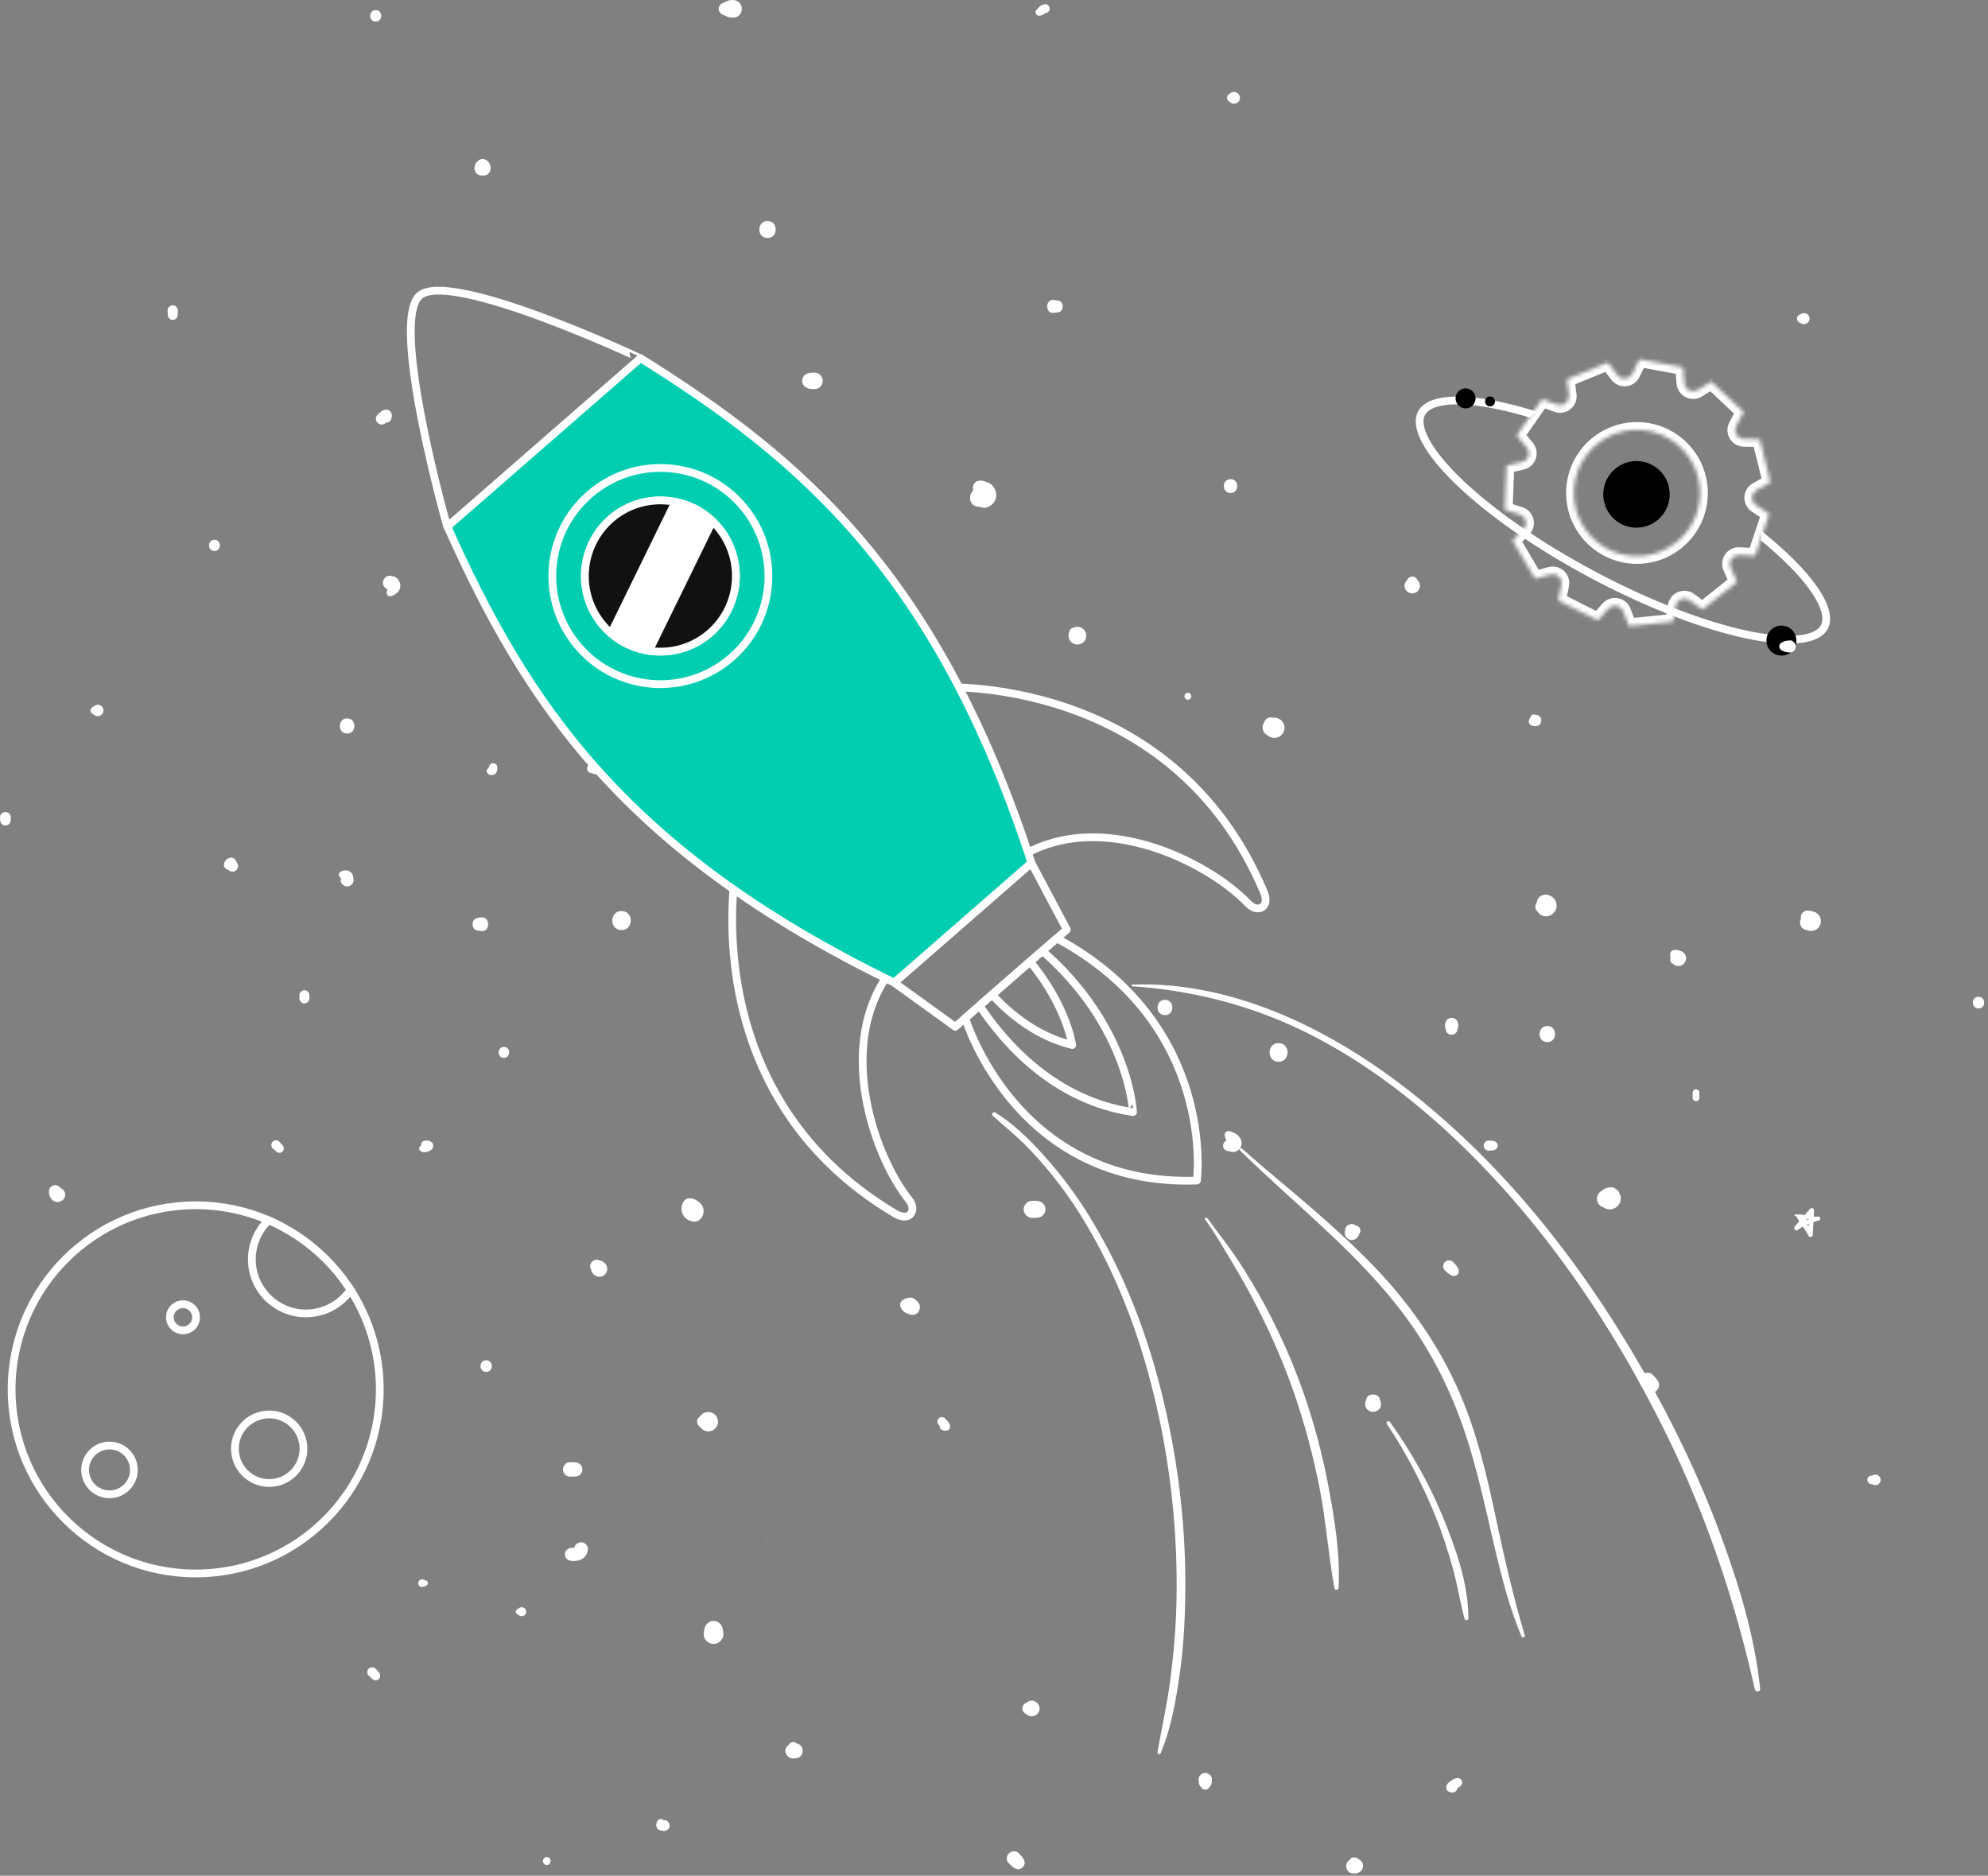 <svg width="513" height="484" viewBox="0 0 513 484" fill="none" xmlns="http://www.w3.org/2000/svg">
<rect x="0" y="0" width="513" height="484" fill="#808080" stroke="none"/>
<path d="M256.177 287.902C258.827 290.295 261.625 292.541 264.202 295.081C266.816 297.658 269.245 300.419 271.564 303.29C276.424 309.29 280.547 315.917 284.118 322.801C291.701 337.342 296.634 353.171 299.8 369.221C302.597 383.578 303.886 398.266 303.591 412.881C303.481 419.654 302.892 426.391 302.045 433.091C301.235 439.496 299.8 445.754 298.695 452.086C298.585 452.675 299.321 452.859 299.542 452.307C302.266 445.718 303.481 438.613 304.475 431.582C305.542 423.961 305.874 416.231 305.874 408.537C305.874 392.155 303.775 375.774 299.873 359.871C296.303 345.367 291.038 331.157 283.639 318.125C280.179 311.978 276.166 306.088 271.601 300.713C267.331 295.707 262.435 290.516 256.803 287.056C256.287 286.798 255.698 287.497 256.177 287.902Z" fill="white"/>
<mask id="path-2-inside-1_9426_5759" fill="white">
<path d="M431.747 160.33L432.396 156.349C432.459 155.965 432.619 155.603 432.861 155.298C433.103 154.993 433.42 154.755 433.78 154.607C434.141 154.459 434.533 154.407 434.92 154.454C435.306 154.501 435.675 154.647 435.989 154.877L439.242 157.254C439.259 157.268 439.28 157.275 439.302 157.275C439.324 157.275 439.345 157.267 439.362 157.254L448.181 150.197C448.199 150.184 448.212 150.165 448.217 150.143C448.223 150.122 448.221 150.099 448.212 150.079L446.593 146.386C446.426 145.999 446.37 145.573 446.429 145.156C446.489 144.739 446.662 144.347 446.93 144.021C447.157 143.745 447.447 143.527 447.776 143.385C448.104 143.243 448.462 143.182 448.819 143.206L452.84 143.45C452.861 143.449 452.882 143.441 452.899 143.428C452.916 143.415 452.929 143.396 452.934 143.375L456.529 132.655C456.536 132.635 456.535 132.613 456.528 132.593C456.521 132.572 456.508 132.555 456.49 132.543L453.144 130.329C452.821 130.113 452.558 129.817 452.382 129.47C452.205 129.123 452.121 128.737 452.136 128.348C452.152 127.959 452.266 127.581 452.47 127.249C452.673 126.917 452.959 126.644 453.298 126.454L456.811 124.485C456.83 124.474 456.845 124.457 456.853 124.437C456.862 124.417 456.863 124.394 456.858 124.373L454.121 113.415C454.116 113.394 454.103 113.375 454.086 113.362C454.069 113.348 454.047 113.341 454.025 113.341L449.994 113.259C449.492 113.254 449.005 113.081 448.612 112.768C448.218 112.454 447.941 112.019 447.823 111.53C447.683 110.985 447.756 110.407 448.026 109.913L449.915 106.358C449.925 106.338 449.929 106.316 449.925 106.295C449.922 106.273 449.911 106.253 449.895 106.238L441.652 98.507C441.636 98.493 441.615 98.484 441.593 98.482C441.572 98.48 441.55 98.486 441.532 98.497L438.104 100.612C437.802 100.802 437.458 100.916 437.102 100.946C436.746 100.977 436.388 100.921 436.057 100.785C435.666 100.627 435.326 100.363 435.076 100.023C434.825 99.683 434.674 99.281 434.639 98.86L434.306 94.847C434.306 94.825 434.298 94.803 434.285 94.786C434.271 94.769 434.252 94.757 434.231 94.752L423.116 92.707C423.094 92.704 423.072 92.708 423.052 92.718C423.033 92.728 423.017 92.744 423.006 92.763L421.264 96.391C421.095 96.742 420.84 97.044 420.521 97.268C420.202 97.493 419.832 97.631 419.444 97.671C419.057 97.711 418.665 97.651 418.307 97.496C417.95 97.342 417.638 97.098 417.401 96.788L414.953 93.591C414.94 93.574 414.921 93.562 414.899 93.556C414.878 93.55 414.856 93.552 414.835 93.561L404.386 97.849C404.366 97.857 404.35 97.872 404.339 97.891C404.328 97.909 404.323 97.931 404.326 97.953L404.829 101.948C404.88 102.335 404.831 102.728 404.687 103.09C404.542 103.452 404.307 103.771 404.004 104.016C403.701 104.261 403.339 104.424 402.955 104.489C402.57 104.554 402.176 104.52 401.808 104.388L398.009 103.012C397.989 103.005 397.967 103.004 397.946 103.01C397.925 103.016 397.907 103.029 397.894 103.047L391.422 112.303C391.408 112.32 391.401 112.342 391.402 112.364C391.403 112.385 391.412 112.406 391.426 112.423L394.008 115.514C394.23 115.777 394.388 116.087 394.472 116.42C394.545 116.716 394.558 117.023 394.511 117.323C394.464 117.624 394.358 117.912 394.199 118.171C394.041 118.432 393.832 118.657 393.585 118.834C393.338 119.011 393.057 119.136 392.76 119.202L388.836 120.102C388.815 120.107 388.796 120.118 388.782 120.135C388.768 120.151 388.759 120.172 388.758 120.193L388.316 131.485C388.316 131.507 388.323 131.528 388.337 131.544C388.35 131.561 388.368 131.573 388.389 131.578L392.234 132.783C392.604 132.901 392.938 133.111 393.204 133.394C393.471 133.678 393.66 134.024 393.754 134.401C393.849 134.778 393.845 135.173 393.744 135.548C393.642 135.924 393.447 136.267 393.175 136.545L390.361 139.422C390.349 139.434 390.34 139.449 390.335 139.465C390.33 139.482 390.33 139.499 390.333 139.516L390.35 139.536L396.082 149.279C396.094 149.298 396.112 149.312 396.132 149.32C396.153 149.328 396.175 149.33 396.197 149.324L400.079 148.261C400.37 148.179 400.674 148.157 400.974 148.195C401.274 148.233 401.563 148.332 401.824 148.484C402.352 148.795 402.735 149.303 402.889 149.896C402.972 150.229 402.979 150.577 402.908 150.914L402.097 154.857C402.092 154.878 402.095 154.9 402.104 154.92C402.114 154.94 402.13 154.956 402.15 154.966L412.235 160.061C412.254 160.072 412.276 160.075 412.297 160.071C412.319 160.067 412.338 160.056 412.353 160.039L415.044 157.044C415.305 156.754 415.636 156.535 416.005 156.409C416.374 156.283 416.77 156.255 417.154 156.326C417.538 156.397 417.897 156.565 418.197 156.815C418.497 157.065 418.728 157.387 418.867 157.752L420.326 161.503C420.334 161.524 420.348 161.541 420.366 161.553C420.385 161.564 420.407 161.569 420.428 161.566L431.663 160.419C431.685 160.415 431.705 160.404 431.72 160.388C431.735 160.372 431.744 160.352 431.747 160.33ZM406.62 131.169C405.834 128.044 405.991 124.757 407.073 121.723C408.155 118.688 410.112 116.043 412.698 114.122C415.283 112.201 418.38 111.09 421.598 110.93C424.815 110.769 428.008 111.566 430.773 113.221C433.538 114.875 435.751 117.312 437.132 120.224C438.512 123.135 438.999 126.39 438.53 129.578C438.06 132.765 436.657 135.741 434.496 138.13C432.335 140.518 429.514 142.212 426.39 142.997C424.316 143.519 422.159 143.627 420.043 143.314C417.927 143.002 415.893 142.276 414.057 141.178C412.221 140.079 410.619 138.63 409.343 136.913C408.067 135.196 407.142 133.244 406.62 131.169Z"/>
</mask>
<path d="M431.747 160.33L432.396 156.349C432.459 155.965 432.619 155.603 432.861 155.298C433.103 154.993 433.42 154.755 433.78 154.607C434.141 154.459 434.533 154.407 434.92 154.454C435.306 154.501 435.675 154.647 435.989 154.877L439.242 157.254C439.259 157.268 439.28 157.275 439.302 157.275C439.324 157.275 439.345 157.267 439.362 157.254L448.181 150.197C448.199 150.184 448.212 150.165 448.217 150.143C448.223 150.122 448.221 150.099 448.212 150.079L446.593 146.386C446.426 145.999 446.37 145.573 446.429 145.156C446.489 144.739 446.662 144.347 446.93 144.021C447.157 143.745 447.447 143.527 447.776 143.385C448.104 143.243 448.462 143.182 448.819 143.206L452.84 143.45C452.861 143.449 452.882 143.441 452.899 143.428C452.916 143.415 452.929 143.396 452.934 143.375L456.529 132.655C456.536 132.635 456.535 132.613 456.528 132.593C456.521 132.572 456.508 132.555 456.49 132.543L453.144 130.329C452.821 130.113 452.558 129.817 452.382 129.47C452.205 129.123 452.121 128.737 452.136 128.348C452.152 127.959 452.266 127.581 452.47 127.249C452.673 126.917 452.959 126.644 453.298 126.454L456.811 124.485C456.83 124.474 456.845 124.457 456.853 124.437C456.862 124.417 456.863 124.394 456.858 124.373L454.121 113.415C454.116 113.394 454.103 113.375 454.086 113.362C454.069 113.348 454.047 113.341 454.025 113.341L449.994 113.259C449.492 113.254 449.005 113.081 448.612 112.768C448.218 112.454 447.941 112.019 447.823 111.53C447.683 110.985 447.756 110.407 448.026 109.913L449.915 106.358C449.925 106.338 449.929 106.316 449.925 106.295C449.922 106.273 449.911 106.253 449.895 106.238L441.652 98.507C441.636 98.493 441.615 98.484 441.593 98.482C441.572 98.48 441.55 98.486 441.532 98.497L438.104 100.612C437.802 100.802 437.458 100.916 437.102 100.946C436.746 100.977 436.388 100.921 436.057 100.785C435.666 100.627 435.326 100.363 435.076 100.023C434.825 99.683 434.674 99.281 434.639 98.86L434.306 94.847C434.306 94.825 434.298 94.803 434.285 94.786C434.271 94.769 434.252 94.757 434.231 94.752L423.116 92.707C423.094 92.704 423.072 92.708 423.052 92.718C423.033 92.728 423.017 92.744 423.006 92.763L421.264 96.391C421.095 96.742 420.84 97.044 420.521 97.268C420.202 97.493 419.832 97.631 419.444 97.671C419.057 97.711 418.665 97.651 418.307 97.496C417.95 97.342 417.638 97.098 417.401 96.788L414.953 93.591C414.94 93.574 414.921 93.562 414.899 93.556C414.878 93.55 414.856 93.552 414.835 93.561L404.386 97.849C404.366 97.857 404.35 97.872 404.339 97.891C404.328 97.909 404.323 97.931 404.326 97.953L404.829 101.948C404.88 102.335 404.831 102.728 404.687 103.09C404.542 103.452 404.307 103.771 404.004 104.016C403.701 104.261 403.339 104.424 402.955 104.489C402.57 104.554 402.176 104.52 401.808 104.388L398.009 103.012C397.989 103.005 397.967 103.004 397.946 103.01C397.925 103.016 397.907 103.029 397.894 103.047L391.422 112.303C391.408 112.32 391.401 112.342 391.402 112.364C391.403 112.385 391.412 112.406 391.426 112.423L394.008 115.514C394.23 115.777 394.388 116.087 394.472 116.42C394.545 116.716 394.558 117.023 394.511 117.323C394.464 117.624 394.358 117.912 394.199 118.171C394.041 118.432 393.832 118.657 393.585 118.834C393.338 119.011 393.057 119.136 392.76 119.202L388.836 120.102C388.815 120.107 388.796 120.118 388.782 120.135C388.768 120.151 388.759 120.172 388.758 120.193L388.316 131.485C388.316 131.507 388.323 131.528 388.337 131.544C388.35 131.561 388.368 131.573 388.389 131.578L392.234 132.783C392.604 132.901 392.938 133.111 393.204 133.394C393.471 133.678 393.66 134.024 393.754 134.401C393.849 134.778 393.845 135.173 393.744 135.548C393.642 135.924 393.447 136.267 393.175 136.545L390.361 139.422C390.349 139.434 390.34 139.449 390.335 139.465C390.33 139.482 390.33 139.499 390.333 139.516L390.35 139.536L396.082 149.279C396.094 149.298 396.112 149.312 396.132 149.32C396.153 149.328 396.175 149.33 396.197 149.324L400.079 148.261C400.37 148.179 400.674 148.157 400.974 148.195C401.274 148.233 401.563 148.332 401.824 148.484C402.352 148.795 402.735 149.303 402.889 149.896C402.972 150.229 402.979 150.577 402.908 150.914L402.097 154.857C402.092 154.878 402.095 154.9 402.104 154.92C402.114 154.94 402.13 154.956 402.15 154.966L412.235 160.061C412.254 160.072 412.276 160.075 412.297 160.071C412.319 160.067 412.338 160.056 412.353 160.039L415.044 157.044C415.305 156.754 415.636 156.535 416.005 156.409C416.374 156.283 416.77 156.255 417.154 156.326C417.538 156.397 417.897 156.565 418.197 156.815C418.497 157.065 418.728 157.387 418.867 157.752L420.326 161.503C420.334 161.524 420.348 161.541 420.366 161.553C420.385 161.564 420.407 161.569 420.428 161.566L431.663 160.419C431.685 160.415 431.705 160.404 431.72 160.388C431.735 160.372 431.744 160.352 431.747 160.33ZM406.62 131.169C405.834 128.044 405.991 124.757 407.073 121.723C408.155 118.688 410.112 116.043 412.698 114.122C415.283 112.201 418.38 111.09 421.598 110.93C424.815 110.769 428.008 111.566 430.773 113.221C433.538 114.875 435.751 117.312 437.132 120.224C438.512 123.135 438.999 126.39 438.53 129.578C438.06 132.765 436.657 135.741 434.496 138.13C432.335 140.518 429.514 142.212 426.39 142.997C424.316 143.519 422.159 143.627 420.043 143.314C417.927 143.002 415.893 142.276 414.057 141.178C412.221 140.079 410.619 138.63 409.343 136.913C408.067 135.196 407.142 133.244 406.62 131.169Z" stroke="white" stroke-width="4" mask="url(#path-2-inside-1_9426_5759)"/>
<path fill-rule="evenodd" clip-rule="evenodd" d="M411.718 147.536C397.24 139.85 385.089 131.247 377.143 123.599C373.16 119.765 370.319 116.251 368.743 113.288C367.128 110.249 367.08 108.27 367.711 107.081C368.342 105.893 370.008 104.824 373.43 104.459C376.768 104.104 381.269 104.489 386.677 105.64C389.201 106.177 391.898 106.876 394.734 107.73C395.313 107.199 395.913 106.685 396.532 106.19C380.716 101.252 368.749 100.86 365.944 106.144C361.517 114.484 381.591 133.806 410.781 149.302C439.971 164.798 467.223 170.599 471.65 162.259C474.444 156.997 467.482 147.361 454.63 137.073C454.564 137.86 454.472 138.644 454.355 139.423C456.593 141.252 458.632 143.053 460.452 144.804C464.435 148.638 467.275 152.151 468.851 155.115C470.467 158.154 470.515 160.133 469.884 161.322C469.253 162.51 467.586 163.579 464.165 163.944C460.827 164.299 456.325 163.914 450.918 162.763C440.131 160.467 426.197 155.222 411.718 147.536Z" fill="white"/>
<path d="M430.768 128.847C431.023 127.171 430.778 125.457 430.064 123.922C429.349 122.387 428.197 121.098 426.753 120.218C425.309 119.338 423.637 118.906 421.947 118.977C420.257 119.047 418.624 119.617 417.255 120.614C415.886 121.611 414.841 122.992 414.252 124.581C413.663 126.171 413.556 127.899 413.944 129.548C414.332 131.198 415.199 132.694 416.434 133.85C417.67 135.006 419.219 135.769 420.888 136.044C422.008 136.228 423.154 136.188 424.259 135.925C425.364 135.662 426.407 135.182 427.326 134.513C428.245 133.843 429.022 132.997 429.613 132.025C430.204 131.052 430.597 129.972 430.768 128.847Z" fill="black"/>
<path d="M463.519 165.873C463.633 165.119 463.522 164.347 463.199 163.655C462.876 162.963 462.356 162.382 461.703 161.986C461.051 161.589 460.296 161.394 459.533 161.425C458.77 161.456 458.034 161.712 457.416 162.161C456.799 162.61 456.327 163.231 456.062 163.947C455.796 164.663 455.749 165.441 455.924 166.184C456.1 166.927 456.492 167.601 457.05 168.122C457.608 168.643 458.308 168.988 459.061 169.112C459.567 169.195 460.084 169.178 460.583 169.06C461.082 168.941 461.552 168.726 461.967 168.424C462.381 168.123 462.732 167.742 462.998 167.305C463.265 166.867 463.442 166.38 463.519 165.873Z" fill="black"/>
<path d="M380.738 103.185C380.815 102.682 380.741 102.168 380.525 101.706C380.31 101.245 379.963 100.858 379.528 100.593C379.093 100.329 378.59 100.199 378.081 100.22C377.573 100.24 377.082 100.411 376.67 100.71C376.258 101.009 375.944 101.424 375.767 101.901C375.59 102.378 375.558 102.897 375.676 103.392C375.793 103.888 376.054 104.337 376.426 104.684C376.798 105.032 377.264 105.261 377.767 105.344C378.104 105.4 378.449 105.388 378.781 105.309C379.114 105.231 379.427 105.087 379.704 104.886C379.98 104.685 380.214 104.431 380.392 104.139C380.569 103.847 380.687 103.523 380.738 103.185Z" fill="black"/>
<path d="M385.765 103.77C385.803 103.518 385.766 103.261 385.658 103.03C385.55 102.8 385.377 102.606 385.16 102.474C384.942 102.341 384.691 102.276 384.436 102.287C384.182 102.297 383.936 102.383 383.731 102.532C383.525 102.682 383.368 102.889 383.279 103.128C383.191 103.366 383.175 103.626 383.233 103.873C383.292 104.121 383.422 104.346 383.608 104.519C383.794 104.693 384.028 104.808 384.279 104.849C384.447 104.877 384.62 104.871 384.786 104.832C384.952 104.792 385.109 104.72 385.247 104.62C385.386 104.52 385.502 104.393 385.591 104.247C385.68 104.101 385.739 103.939 385.765 103.77Z" fill="black"/>
<path d="M317.062 297.054C317.299 297.054 317.507 297.084 317.744 297.084C317.477 297.024 317.24 296.936 316.973 296.876C318.692 298.092 320.915 296.195 320.293 294.268C319.848 292.904 318.603 292.282 317.329 291.867C316.588 291.63 315.817 292.401 316.054 293.142C316.173 293.527 316.262 293.912 316.469 294.298C316.529 294.446 316.618 294.594 316.677 294.742C316.41 294.149 316.944 295.305 316.855 295.157C316.944 295.276 317.121 295.691 316.884 295.157C316.914 295.216 316.914 295.246 316.914 295.305C316.855 295.068 316.855 294.861 316.914 294.624C317.003 294.268 317.21 294.001 317.536 293.823C317.388 293.912 317.448 293.883 317.714 293.764C317.092 294.001 316.766 294.268 316.41 294.831C316.707 294.594 317.003 294.357 317.329 294.149C316.855 294.238 317.625 294.12 317.062 294.179C316.262 294.238 315.61 294.801 315.61 295.631C315.58 296.432 316.262 296.995 317.062 297.054Z" fill="white"/>
<path d="M300.612 261.931C303.161 261.931 303.161 257.988 300.612 257.988C298.063 257.988 298.063 261.931 300.612 261.931Z" fill="white"/>
<path d="M376.046 265.843C376.046 265.784 376.076 265.724 376.076 265.665C376.076 265.635 376.076 265.576 376.106 265.547C376.165 265.132 376.224 265.487 375.78 265.932C376.135 265.576 376.343 265.102 376.313 264.628C376.283 264.361 376.254 264.094 376.195 263.857C376.076 263.146 375.305 262.642 374.594 262.642C373.883 262.642 373.142 263.146 372.993 263.857C372.845 264.598 372.756 265.339 373.379 265.932C373.557 266.139 373.468 265.962 373.053 265.398C373.053 265.458 373.053 265.487 373.082 265.547C373.082 265.606 373.112 265.665 373.112 265.724C373.112 265.784 373.142 265.843 373.142 265.902C373.231 266.554 373.972 266.999 374.594 266.999C375.216 266.999 375.957 266.495 376.046 265.843Z" fill="white"/>
<path d="M384.197 296.906C384.76 296.847 385.501 296.906 385.946 296.58C386.272 296.343 386.509 296.017 386.509 295.602C386.509 295.187 386.272 294.861 385.946 294.624C385.501 294.298 384.76 294.327 384.197 294.298C383.486 294.238 382.863 294.95 382.863 295.631C382.863 296.313 383.486 296.965 384.197 296.906Z" fill="white"/>
<path d="M438.528 283.242C438.528 282.797 438.498 282.353 438.498 281.908C438.498 281.493 438.231 281.226 437.875 281.078C437.757 281.048 437.52 281.048 437.431 281.078C437.075 281.226 436.808 281.493 436.808 281.908C436.808 282.353 436.779 282.797 436.779 283.242C436.779 283.716 437.194 284.131 437.668 284.131C438.142 284.131 438.528 283.746 438.528 283.242Z" fill="white"/>
<path d="M397.446 235.58C397.506 235.61 397.565 235.61 397.624 235.64C397.209 235.225 396.794 234.81 396.379 234.395C396.379 234.424 396.409 234.454 396.409 234.484C396.735 235.373 397.328 236.084 398.276 236.351C399.491 236.677 400.588 236.114 401.27 235.136C401.981 234.098 401.744 232.587 400.885 231.727C400.232 231.075 399.047 230.63 398.158 230.957C397.772 231.075 397.446 231.253 397.18 231.52C396.735 231.964 396.587 232.468 396.527 233.091C396.498 233.476 396.646 233.713 396.705 234.069C396.676 233.861 396.646 233.624 396.616 233.417C396.616 233.446 396.616 233.476 396.616 233.506C396.646 233.298 396.676 233.061 396.705 232.853C396.705 232.883 396.705 232.883 396.705 232.913C396.794 232.705 396.883 232.498 396.972 232.32C396.972 232.35 396.942 232.35 396.942 232.379C397.061 232.201 397.209 232.024 397.328 231.875L397.298 231.905C397.476 231.757 397.654 231.638 397.832 231.49L397.802 231.52C398.009 231.431 398.217 231.342 398.424 231.253C398.395 231.253 398.365 231.253 398.365 231.283C398.602 231.253 398.839 231.223 399.076 231.194C399.047 231.194 399.047 231.194 399.017 231.194C397.565 231.253 396.35 232.35 396.35 233.861C396.35 233.921 396.35 233.95 396.35 234.009C396.794 233.446 397.209 232.853 397.654 232.29C397.594 232.32 397.535 232.32 397.476 232.35C396.735 232.557 396.201 233.239 396.201 234.009C396.172 234.691 396.705 235.403 397.446 235.58Z" fill="white"/>
<path d="M414.341 311.608C414.49 311.608 414.638 311.608 414.816 311.608C414.164 311.222 413.482 310.837 412.83 310.452C412.859 310.511 412.919 310.57 412.948 310.659C413.571 311.756 414.934 312.289 416.15 311.963C416.861 311.756 417.483 311.281 417.839 310.659C418.195 310.037 418.373 309.177 418.135 308.466C417.898 307.784 417.513 307.132 416.831 306.806C417.098 307.073 417.365 307.339 417.602 307.576C417.543 307.488 417.483 307.399 417.424 307.31C417.009 306.717 416.476 306.332 415.735 306.332C415.379 306.332 415.053 306.42 414.756 306.598C414.46 306.776 414.223 307.013 414.045 307.31C414.015 307.339 414.015 307.369 413.986 307.399C414.104 307.25 414.193 307.132 414.312 306.984C414.282 307.013 414.253 307.043 414.253 307.073C414.934 306.895 415.616 306.717 416.327 306.539C416.298 306.539 416.268 306.509 416.238 306.509C416.802 306.924 417.335 307.369 417.898 307.784C417.483 306.895 416.357 306.391 415.438 306.391C414.164 306.391 413.067 307.25 412.711 308.466C412.682 308.525 412.682 308.614 412.652 308.673C413.393 308.11 414.134 307.547 414.875 306.984C414.727 306.984 414.579 306.984 414.401 306.984C413.126 306.984 412.089 308.051 412.089 309.296C412.03 310.54 413.097 311.608 414.341 311.608Z" fill="white"/>
<path d="M465.886 239.908C466.093 239.938 466.271 239.997 466.479 240.026C466.301 239.967 466.153 239.878 465.975 239.819C466.004 239.849 466.034 239.849 466.093 239.878C467.279 240.59 468.85 240.145 469.532 238.989C469.887 238.396 469.976 237.685 469.798 237.033C469.68 236.618 469.472 236.233 469.146 235.906C468.82 235.58 468.464 235.373 468.02 235.254C467.664 235.106 467.22 235.077 466.834 235.017C466.538 234.928 466.241 234.928 465.945 235.017C465.649 235.106 465.412 235.254 465.204 235.462C464.997 235.669 464.848 235.936 464.759 236.203C464.671 236.499 464.671 236.796 464.759 237.092C464.789 237.388 464.848 237.685 464.908 237.981C464.878 237.774 464.848 237.566 464.819 237.359C464.819 237.418 464.848 237.507 464.848 237.566C464.878 238.129 464.967 238.544 465.263 239.048C465.678 238.041 466.093 237.033 466.508 236.025C466.301 236.084 466.123 236.114 465.915 236.144C465.085 236.321 464.493 237.181 464.493 238.011C464.493 238.841 465.056 239.73 465.886 239.908Z" fill="white"/>
<path d="M220.672 144.348C220.613 144.674 220.524 145 220.465 145.326C220.524 145.148 220.613 145 220.672 144.822C220.672 144.822 220.672 144.852 220.643 144.852C220.761 144.703 220.88 144.555 220.969 144.407C220.939 144.437 220.91 144.496 220.85 144.526C220.317 145.148 220.05 145.919 220.257 146.749C220.524 147.727 221.443 148.409 222.451 148.409C223.251 148.409 224.022 147.964 224.407 147.282C224.941 146.363 224.733 145.296 224.051 144.526C224.022 144.496 223.992 144.437 223.933 144.407C224.051 144.555 224.14 144.703 224.259 144.852C224.259 144.852 224.259 144.822 224.229 144.822C224.289 145 224.377 145.148 224.437 145.326C224.377 145 224.289 144.674 224.229 144.348C224.051 143.518 223.192 142.955 222.392 142.955C221.591 142.955 220.85 143.518 220.672 144.348Z" fill="white"/>
<path d="M197.849 203.48C201.021 203.48 201.021 198.56 197.849 198.56C194.678 198.589 194.678 203.48 197.849 203.48Z" fill="white"/>
<path d="M151.255 181.191C153.922 181.191 153.922 177.041 151.255 177.041C148.558 177.041 148.558 181.191 151.255 181.191Z" fill="white"/>
<path d="M147.135 136.701C149.002 136.701 149.002 133.796 147.135 133.796C145.268 133.826 145.268 136.701 147.135 136.701Z" fill="white"/>
<path d="M182.763 166.845C184.6 166.845 184.6 163.999 182.763 163.999C180.925 163.97 180.925 166.845 182.763 166.845Z" fill="white"/>
<path d="M233.507 338.047C233.655 338.224 233.803 338.402 233.951 338.58C233.862 338.462 233.744 338.313 233.655 338.195C233.684 338.224 233.684 338.254 233.714 338.284C233.655 338.136 233.596 337.958 233.507 337.81C233.477 337.632 233.447 337.454 233.447 337.276C233.536 336.95 233.625 336.624 233.714 336.298C234.099 336.001 234.485 335.705 234.9 335.409C235.255 335.409 235.611 335.409 235.937 335.409H235.907C236.056 335.468 236.234 335.527 236.382 335.616C236.234 335.557 236.085 335.438 235.937 335.349C235.315 334.994 234.514 334.727 233.803 335.023C233.062 335.349 232.262 335.735 232.262 336.713C232.262 337.187 232.499 337.543 232.795 337.898C232.38 337.395 232.677 337.78 232.766 337.928C233.21 338.61 233.833 338.817 234.544 339.084C234.87 339.203 235.018 339.262 235.404 339.292C236.056 339.321 236.826 338.906 237.123 338.313C237.36 337.809 237.449 337.335 237.33 336.802C237.212 336.387 237.063 336.239 236.826 335.913C236.678 335.705 236.411 335.557 236.234 335.379C235.848 335.053 235.433 334.816 234.9 334.816C234.396 334.816 233.922 335.023 233.566 335.379C233.21 335.735 233.003 336.209 233.003 336.713C232.943 337.217 233.151 337.632 233.507 338.047Z" fill="white"/>
<path d="M266.348 314.245C266.94 314.216 267.622 314.275 268.185 314.127C269.104 313.86 269.786 313.001 269.786 312.052C269.786 311.104 269.134 310.244 268.185 309.977C267.622 309.799 266.911 309.859 266.348 309.859C265.132 309.829 264.154 310.896 264.154 312.052C264.154 313.208 265.162 314.275 266.348 314.245Z" fill="white"/>
<path d="M252.031 130.684C252.565 130.773 253.158 130.891 253.721 130.862C253.276 130.743 252.861 130.624 252.417 130.506C251.972 130.15 251.824 130.032 252.002 130.18C252.713 130.802 253.78 131.276 254.758 130.891C256.448 130.269 257.396 128.727 256.981 126.919C256.833 126.327 256.477 125.674 256.063 125.23C255.114 124.281 253.78 124.133 252.595 124.726C253.602 124.845 254.61 124.993 255.618 125.111C254.669 124.311 253.691 123.837 252.417 124.074C251.824 124.192 251.261 124.756 251.142 125.348C250.905 126.386 251.231 127.216 251.705 128.135C251.824 127.127 251.972 126.119 252.091 125.111C251.557 125.704 251.29 126.327 251.29 127.127C251.29 127.66 251.439 128.164 251.676 128.638C251.883 129.024 251.409 127.897 251.528 128.283C251.528 128.312 251.528 128.342 251.557 128.342C251.439 127.927 251.439 127.512 251.557 127.097C251.646 126.919 251.705 126.712 251.794 126.534C252.861 125.526 252.98 125.378 252.091 126.119C251.498 126.682 251.202 127.423 251.202 128.253C251.32 127.809 251.439 127.364 251.557 126.919C251.557 126.949 251.528 126.979 251.528 126.979C251.824 126.682 252.15 126.356 252.446 126.06C253.187 125.704 252.772 125.912 252.565 126.001C252.417 126.06 252.239 126.089 252.061 126.119C249.779 126.593 249.719 130.269 252.031 130.684Z" fill="white"/>
<path d="M210.18 96.153C209.587 96.153 208.994 96.123 208.431 96.36C208.105 96.449 207.809 96.627 207.571 96.864C207.216 97.22 207.008 97.724 207.008 98.257C207.008 98.613 207.097 98.939 207.275 99.265C207.571 99.739 207.957 99.977 208.461 100.184C209.024 100.421 209.617 100.391 210.209 100.391C211.365 100.421 212.314 99.413 212.314 98.287C212.284 97.131 211.336 96.123 210.18 96.153Z" fill="white"/>
<path d="M271.831 80.74C272.335 80.71 272.75 80.651 273.224 80.473C274.973 79.851 274.232 77.005 272.453 77.657C271.92 77.835 271.564 78.013 271.179 78.398C270.823 78.754 270.823 79.376 271.179 79.732C271.594 80.118 271.95 80.295 272.453 80.473C274.232 81.125 275.003 78.28 273.224 77.657C272.75 77.48 272.335 77.45 271.831 77.391C269.697 77.242 269.697 80.888 271.831 80.74Z" fill="white"/>
<path d="M399.284 268.896C401.952 268.896 401.952 264.746 399.284 264.746C396.617 264.746 396.587 268.896 399.284 268.896Z" fill="white"/>
<path d="M432.155 248.77C432.215 248.77 432.304 248.8 432.363 248.8C432.096 248.681 431.8 248.563 431.533 248.444C431.592 248.533 431.651 248.592 431.711 248.681C432.007 249.067 432.63 249.274 433.104 249.274C433.637 249.274 434.141 249.067 434.497 248.681C434.853 248.296 435.09 247.792 435.09 247.288C435.09 246.666 434.734 245.866 434.112 245.569C433.815 245.421 433.548 245.332 433.222 245.243C433.074 245.213 432.956 245.184 432.807 245.154C432.452 245.065 432.185 245.095 431.829 245.154C431.474 245.213 431.059 245.599 431.029 245.954C430.999 246.132 430.97 246.31 430.97 246.488C430.97 246.725 431.029 246.933 431.088 247.17C431.118 247.348 431.148 247.496 431.177 247.674C431.148 247.496 431.118 247.348 431.118 247.17C431.148 247.436 431.177 247.703 431.236 247.97C431.622 247.466 432.007 246.962 432.363 246.488C432.304 246.488 432.215 246.518 432.155 246.518C431.533 246.577 430.999 246.992 430.999 247.674C430.999 248.355 431.533 248.711 432.155 248.77Z" fill="white"/>
<path d="M152.618 199.479C152.618 199.419 152.618 199.39 152.588 199.33C153.27 200.22 154.752 199.656 155.019 198.678C155.375 197.374 154.011 196.515 152.885 197.048C152.618 197.167 152.381 197.315 152.114 197.463C151.492 197.819 151.492 198.797 152.114 199.153C152.381 199.301 152.618 199.419 152.885 199.568C153.863 200.042 155.049 199.479 155.049 198.323C155.049 197.167 153.389 196.248 152.588 197.285C152.588 197.226 152.588 197.196 152.618 197.137C151.106 197.256 151.106 199.33 152.618 199.479Z" fill="white"/>
<path d="M89.574 189.282C92.093 189.282 92.093 185.37 89.574 185.37C87.054 185.37 87.084 189.282 89.574 189.282Z" fill="white"/>
<path d="M100.541 152.114C101.015 152.114 100.215 151.995 100.6 152.114C100.363 152.054 100.155 151.906 100.037 151.699C100.007 151.639 99.888 151.047 99.918 151.373C99.918 151.758 99.977 152.084 100.185 152.41C100.126 152.143 100.037 151.876 99.977 151.639C99.977 151.728 99.977 151.817 99.977 151.906C99.977 151.639 99.918 152.173 99.918 152.143C99.829 152.469 99.8 152.736 99.8 153.062C99.8 153.477 100.185 153.892 100.6 153.862C101.311 153.803 101.726 153.536 102.26 153.121C102.349 153.062 102.408 152.973 102.467 152.914C102.497 152.884 102.526 152.855 102.556 152.825C102.289 153.003 102.349 152.943 102.734 152.677C103.09 152.321 103.267 151.787 103.297 151.284C103.356 150.543 103.06 149.95 102.615 149.387C102.141 148.794 101.311 148.646 100.6 148.557C99.622 148.468 98.822 149.446 98.822 150.335C98.762 151.284 99.562 152.143 100.541 152.114Z" fill="white"/>
<path d="M91.234 227.074C91.204 226.718 91.145 226.333 91.085 225.977C90.967 225.295 90.167 224.584 89.485 224.673C89.811 224.791 90.107 224.94 90.433 225.058C89.722 224.376 88.566 224.465 87.795 224.999C87.291 225.384 87.291 226.007 87.795 226.392C87.973 226.51 88.151 226.599 88.329 226.688C88.388 226.718 88.418 226.718 88.477 226.748C88.744 226.837 88.27 226.659 88.418 226.718C88.448 226.748 88.477 226.748 88.507 226.777C88.714 226.896 88.27 226.57 88.388 226.688C88.507 226.807 88.181 226.362 88.27 226.54C88.062 226.184 88.151 226.214 88.181 226.362C88.388 225.858 88.596 225.355 88.803 224.851C87.973 225.295 88.003 226.273 87.914 227.074C87.825 227.963 88.744 228.734 89.574 228.734C90.404 228.704 91.323 227.963 91.234 227.074Z" fill="white"/>
<path d="M58.63 224.376C58.867 224.495 59.133 224.613 59.37 224.762C60.941 225.562 62.305 223.22 60.764 222.39C60.26 222.124 59.904 221.975 59.311 222.064C58.985 222.124 58.63 222.479 58.57 222.805C58.481 223.398 58.63 223.754 58.896 224.258C59.697 223.784 60.467 223.339 61.267 222.865C61.149 222.628 61.001 222.361 60.882 222.124C59.608 219.723 56.199 223.131 58.63 224.376Z" fill="white"/>
<path d="M55.339 142.184C57.206 142.184 57.206 139.279 55.339 139.279C53.472 139.309 53.472 142.184 55.339 142.184Z" fill="white"/>
<path d="M99.533 109.106C99.77 108.868 99.977 108.602 100.214 108.365C100.274 108.276 100.363 108.216 100.422 108.127C100.451 108.098 100.481 108.068 100.511 108.039C100.629 107.92 100.185 108.276 100.333 108.187C99.829 108.483 99.296 108.365 98.851 108.009C98.969 108.098 98.614 107.683 98.703 107.831C98.792 107.979 98.555 107.475 98.614 107.653C98.614 107.683 98.643 107.742 98.643 107.772C98.762 108.157 98.851 108.483 99.147 108.75C99.562 109.106 100.125 109.106 100.54 108.75C100.985 108.365 101.044 107.861 101.104 107.298C101.163 106.764 100.866 106.112 100.363 105.875C99.77 105.578 99.207 105.697 98.643 105.964C98.436 106.082 98.199 106.29 98.021 106.468C97.814 106.645 97.606 106.823 97.428 107.001C96.835 107.535 96.865 108.542 97.428 109.106C97.991 109.669 98.999 109.698 99.533 109.106Z" fill="white"/>
<path d="M265.251 439.09C265.014 439.238 264.777 439.386 264.51 439.564C263.562 440.157 263.562 441.491 264.51 442.113C264.747 442.262 264.984 442.41 265.251 442.588C266.555 443.418 268.274 442.321 268.274 440.868C268.274 439.416 266.555 438.26 265.251 439.09Z" fill="white"/>
<path d="M423.648 357.668C423.945 357.965 424.271 358.261 424.567 358.528C424.982 358.884 425.101 358.943 424.893 358.736C424.923 358.765 424.923 358.765 424.953 358.795C425.842 357.906 426.731 357.016 427.65 356.098C426.909 355.475 426.197 354.704 425.16 354.704C424.3 354.704 423.559 355.416 423.559 356.305C423.559 357.342 424.33 358.054 424.953 358.795C426.523 360.662 429.221 357.965 427.65 356.098C427.561 356.009 427.62 355.979 427.679 356.127C427.383 355.623 426.909 355.208 426.523 354.793C424.715 352.896 421.751 355.89 423.648 357.668Z" fill="white"/>
<path d="M309.296 459.216C309.326 459.571 309.326 459.957 309.415 460.283C309.593 460.935 310.067 461.379 310.689 461.587C310.423 461.379 310.156 461.172 309.86 460.965C309.948 461.142 310.037 461.32 310.156 461.439C310.037 461.142 309.919 460.846 309.8 460.579C309.8 461.261 310.363 461.794 311.015 461.794C311.668 461.794 312.231 461.231 312.231 460.579C312.112 460.876 311.994 461.172 311.875 461.439C312.023 461.32 312.112 461.113 312.171 460.965C311.905 461.172 311.638 461.379 311.342 461.587C311.964 461.379 312.438 460.905 312.616 460.283C312.705 459.957 312.705 459.542 312.735 459.216C312.824 458.267 311.875 457.467 310.986 457.467C310.097 457.467 309.237 458.267 309.296 459.216Z" fill="white"/>
<path d="M260.331 480.794C261.042 481.446 261.724 482.246 262.732 482.305C263.621 482.335 264.451 481.505 264.421 480.616C264.362 479.608 263.562 478.926 262.91 478.215C262.258 477.474 261.013 477.533 260.361 478.215C259.649 478.897 259.59 480.112 260.331 480.794Z" fill="white"/>
<path d="M349.192 483.402C349.311 483.402 349.429 483.402 349.548 483.402C349.607 483.402 349.666 483.402 349.726 483.402C350.141 483.373 350.318 483.313 350.704 483.135C351.267 482.869 351.771 482.098 351.712 481.505C351.563 481.861 351.415 482.246 351.237 482.602C351.978 481.979 351.86 480.735 351.178 480.142C350.941 479.934 350.704 479.786 350.437 479.608C350.259 479.49 350.081 479.371 349.874 479.312C349.637 479.253 349.429 479.282 349.192 479.282C348.688 479.312 348.333 479.667 348.303 480.171C348.303 480.408 348.273 480.616 348.333 480.853C348.392 481.09 348.57 481.327 348.688 481.535C348.748 481.624 348.777 481.742 348.836 481.831C348.629 481.357 348.718 481.505 348.748 481.624C348.807 481.802 348.718 481.12 348.718 481.357C348.748 481.209 348.748 481.09 348.777 480.942C348.836 480.557 349.37 480.023 349.755 479.964C350.348 480.201 350.941 480.438 351.534 480.675C351.326 480.201 350.763 479.905 350.289 479.756C349.992 479.638 349.577 479.697 349.222 479.667C348.214 479.638 347.384 480.527 347.384 481.505C347.354 482.543 348.184 483.432 349.192 483.402Z" fill="white"/>
<path d="M374.801 460.046C374.683 460.046 374.446 459.986 374.92 460.075C374.801 460.046 374.683 459.957 375.098 460.164C375.542 460.401 375.72 460.964 375.601 461.439C375.483 461.706 375.453 461.794 375.513 461.676C375.572 461.557 375.275 461.972 375.394 461.854C375.424 461.824 375.453 461.794 375.483 461.765C375.69 461.557 375.275 461.913 375.394 461.824C375.483 461.735 375.601 461.676 375.72 461.617C375.928 461.498 376.135 461.35 376.372 461.231C376.609 461.113 376.787 460.935 376.965 460.757C377.35 460.401 377.41 459.809 377.143 459.364C376.876 458.89 376.343 458.741 375.839 458.83C375.216 458.949 374.623 459.334 374.119 459.72C373.616 460.105 373.26 460.49 373.201 461.172C373.112 462.061 374.06 462.535 374.831 462.535C375.513 462.535 376.046 461.972 376.046 461.32C376.016 460.609 375.453 460.075 374.801 460.046Z" fill="white"/>
<path d="M372.845 327.791C373.408 328.325 373.971 328.888 374.683 329.154C374.861 329.243 375.365 329.243 375.602 329.184C375.216 329.095 374.861 328.977 374.475 328.888C374.92 329.332 375.661 329.332 376.106 328.888C376.55 328.443 376.55 327.702 376.106 327.258C376.195 327.643 376.313 327.999 376.402 328.384C376.461 328.176 376.432 328.028 376.402 327.85C376.372 327.554 376.313 327.287 376.135 327.05C376.076 326.961 375.987 326.843 375.928 326.754C375.661 326.339 375.305 326.013 374.979 325.657C374.416 325.064 373.408 325.094 372.845 325.657C372.282 326.19 372.252 327.228 372.845 327.791Z" fill="white"/>
<path d="M242.221 367.657C242.487 367.924 242.784 368.191 243.021 368.457C243.051 368.487 243.08 368.546 243.11 368.576C242.873 368.28 242.991 368.398 243.051 368.487C243.14 368.635 242.932 368.161 242.962 368.309C243.021 368.517 243.139 368.694 243.288 368.843C243.228 368.428 243.169 367.983 243.11 367.568C243.228 367.361 243.228 367.42 243.406 367.272C243.377 367.301 243.347 367.301 243.317 367.331C243.288 367.361 243.258 367.361 243.228 367.39C243.11 367.45 243.466 367.301 243.228 367.39C242.991 367.479 242.754 367.598 242.606 367.835C242.487 368.042 242.428 368.28 242.547 368.487C242.754 368.843 243.051 368.961 243.406 369.08C243.554 369.139 243.732 369.139 243.881 369.169C243.91 369.169 243.94 369.169 243.969 369.169C244.058 369.169 244.177 369.139 244.266 369.139C244.355 369.109 244.295 369.139 244.058 369.169C244.414 369.169 244.888 368.961 245.036 368.606C245.333 367.924 245.125 367.45 244.71 366.916C244.444 366.59 244.147 366.294 243.881 365.997C243.436 365.523 242.665 365.553 242.221 365.997C241.776 366.442 241.776 367.212 242.221 367.657Z" fill="white"/>
<path d="M148.143 399.728C148.143 399.935 148.143 399.935 148.172 399.669C148.113 399.995 148.291 399.461 148.35 399.402C148.587 399.135 148.498 399.283 148.35 399.372C148.736 399.165 148.41 399.313 148.291 399.343C148.113 399.372 148.113 399.372 148.35 399.343C148.202 399.372 148.054 399.372 147.935 399.372C147.431 399.402 146.987 399.402 146.542 399.698C145.505 400.321 145.505 401.832 146.542 402.455C147.372 402.959 148.825 402.84 149.714 402.484C150.959 402.01 151.611 401.032 151.7 399.698C151.759 398.75 150.87 397.949 149.951 397.949C148.913 397.979 148.172 398.779 148.143 399.728Z" fill="white"/>
<path d="M204.696 453.732C205.052 453.732 205.378 453.673 205.733 453.643C206.06 453.554 206.356 453.377 206.593 453.14C206.949 452.784 207.156 452.28 207.156 451.776C207.156 450.976 206.563 450.057 205.733 449.909C205.704 449.909 205.674 449.909 205.645 449.909C205.793 449.968 205.911 450.027 206.06 450.087C205.852 449.938 205.615 449.879 205.378 449.79C205.496 449.849 205.645 449.909 205.763 449.968C205.674 449.938 205.615 449.909 205.556 449.849C205.615 449.909 205.704 449.968 205.763 450.027C205.645 449.938 205.556 449.849 205.437 449.761C205.378 449.731 205.348 449.701 205.289 449.672C204.696 449.257 203.955 449.612 203.599 450.116C203.125 450.768 203.184 451.865 203.599 452.517C203.807 451.717 204.014 450.917 204.222 450.116C204.192 450.116 204.192 450.146 204.163 450.146C204.489 450.057 204.815 449.968 205.141 449.879C204.963 449.879 204.785 449.879 204.607 449.879C203.54 449.849 202.651 450.798 202.651 451.835C202.74 452.843 203.629 453.792 204.696 453.732Z" fill="white"/>
<path d="M147.135 381.025C147.58 381.025 147.994 380.995 148.439 380.995C149.447 380.966 150.277 380.195 150.277 379.158C150.277 378.12 149.447 377.349 148.439 377.32C147.994 377.32 147.58 377.29 147.135 377.29C146.127 377.261 145.268 378.15 145.268 379.158C145.268 380.165 146.127 381.055 147.135 381.025Z" fill="white"/>
<path d="M206.06 365.553C206.149 365.553 206.149 365.405 206.06 365.405C205.971 365.405 205.971 365.553 206.06 365.553Z" fill="white"/>
<path d="M99.177 354.556C99.237 354.556 99.237 354.438 99.177 354.438C99.118 354.438 99.118 354.556 99.177 354.556Z" fill="white"/>
<path d="M133.441 449.138C133.53 449.138 133.53 448.99 133.441 448.99C133.352 448.99 133.352 449.138 133.441 449.138Z" fill="white"/>
<path d="M197.849 397.06C197.938 397.06 197.938 396.912 197.849 396.912C197.731 396.912 197.731 397.06 197.849 397.06Z" fill="white"/>
<path d="M181.014 365.079C180.806 365.316 180.569 365.553 180.332 365.76C179.739 366.264 179.739 367.42 180.332 367.924C180.599 368.131 180.806 368.369 181.014 368.606C181.606 369.258 182.614 369.465 183.444 369.258C184.511 368.961 185.282 367.954 185.282 366.857C185.282 365.968 184.807 365.138 184.037 364.693C183.088 364.13 181.725 364.249 181.014 365.079Z" fill="white"/>
<path d="M186.675 421.662C186.645 421.484 186.645 421.306 186.616 421.128C186.586 420.802 186.556 420.446 186.467 420.12C186.408 419.705 185.993 419.142 185.697 418.875C184.778 418.016 183.474 418.016 182.555 418.875C182.347 419.053 182.199 419.32 182.051 419.557C181.755 420.031 181.755 420.565 181.666 421.098C181.636 421.276 181.606 421.484 181.606 421.662C181.517 422.284 181.932 423.025 182.347 423.44C182.822 423.914 183.474 424.181 184.126 424.181C184.808 424.181 185.43 423.914 185.904 423.44C186.349 423.025 186.734 422.284 186.675 421.662Z" fill="white"/>
<path d="M463.218 313.801C465.204 314.334 467.19 314.66 469.235 314.898C469.176 314.572 469.146 314.216 469.087 313.89C466.953 314.364 465.115 315.224 463.248 316.32C463.485 316.617 463.722 316.943 463.959 317.239C465.293 315.727 466.627 314.186 467.96 312.675C467.634 312.526 467.279 312.408 466.953 312.26C466.953 314.364 466.627 316.439 466.597 318.514C466.982 318.425 467.368 318.306 467.723 318.217C467.16 317.121 466.449 316.083 465.767 315.046C465.471 314.601 465.174 314.157 464.848 313.742C464.73 313.593 464.641 313.504 464.493 313.475C464.107 313.356 464.315 313.297 464.522 313.593C464.196 313.149 463.455 313.564 463.781 314.038C463.663 313.86 463.722 313.623 463.722 313.979C463.722 314.127 463.722 314.275 463.811 314.394C464.107 314.838 464.404 315.283 464.7 315.727C465.411 316.735 466.123 317.773 466.686 318.869C466.982 319.433 467.812 319.136 467.812 318.573C467.812 316.468 468.109 314.394 468.109 312.319C468.109 311.815 467.457 311.489 467.101 311.904C465.767 313.416 464.433 314.957 463.129 316.469C462.714 316.943 463.277 317.802 463.84 317.387C465.5 316.202 467.368 315.401 469.354 314.927C469.917 314.809 469.798 313.86 469.205 313.919C467.19 314.097 465.263 313.119 463.248 313.386C463.04 313.356 462.951 313.712 463.218 313.801Z" fill="white"/>
<path d="M306.51 180.538C307.666 180.538 307.666 178.76 306.51 178.76C305.354 178.76 305.384 180.538 306.51 180.538Z" fill="white"/>
<path d="M395.342 187.237C395.638 187.296 395.935 187.385 396.231 187.385C396.468 187.385 396.824 187.326 397.031 187.178C397.298 186.97 397.357 186.941 397.535 186.674C397.683 186.437 397.713 186.2 397.743 185.933C397.594 186.259 397.476 186.585 397.328 186.911C397.239 186.97 397.15 187.059 397.031 187.119C397.357 186.97 397.594 186.585 397.683 186.259C397.802 185.814 397.683 185.192 397.328 184.866C396.972 184.57 396.439 184.303 395.964 184.51C396.201 184.51 396.439 184.51 396.705 184.51C396.379 184.392 396.024 184.392 395.697 184.362C395.283 184.362 394.927 184.718 394.927 185.133C394.927 185.37 394.956 185.577 394.986 185.814C394.986 185.725 394.956 185.607 394.956 185.518C394.956 185.607 394.986 185.725 394.986 185.814C395.134 185.488 395.253 185.162 395.401 184.836C395.105 185.103 394.986 185.488 394.986 185.874C394.986 186.763 395.905 187.534 396.794 187.237C396.557 187.237 396.29 187.237 396.053 187.237C395.727 186.911 395.401 186.585 395.075 186.259V186.289C395.045 186.17 395.045 186.052 395.016 185.933V185.963C395.045 185.844 395.045 185.726 395.075 185.607C395.134 185.488 395.164 185.399 395.223 185.281C395.223 185.281 395.223 185.281 395.223 185.311C395.283 185.222 395.371 185.133 395.431 185.044C395.431 185.044 395.431 185.044 395.401 185.073C395.49 185.014 395.579 184.925 395.668 184.866C395.638 184.896 395.609 184.896 395.579 184.925C395.697 184.866 395.786 184.836 395.905 184.777C395.757 184.836 395.579 184.866 395.401 184.925C394.868 185.044 394.512 185.577 394.512 186.081C394.453 186.615 394.838 187.119 395.342 187.237Z" fill="white"/>
<path d="M317.536 127.216C319.848 127.216 319.848 123.629 317.536 123.629C315.224 123.629 315.254 127.216 317.536 127.216Z" fill="white"/>
<path d="M326.221 186.407C326.162 186.555 326.102 186.704 326.073 186.852C326.369 186.467 326.666 186.081 326.962 185.696C325.865 186.348 325.48 187.682 326.102 188.808C326.34 189.253 326.606 189.401 326.992 189.697C327.258 189.905 327.644 189.994 327.97 190.083C327.496 189.727 327.021 189.371 326.547 188.986C326.932 189.875 327.94 190.409 328.859 190.409C330.282 190.409 331.467 189.223 331.467 187.8C331.467 186.644 330.667 185.577 329.541 185.281C328.385 184.955 327.021 185.488 326.517 186.615C326.992 186.259 327.466 185.903 327.94 185.518C327.881 185.518 327.792 185.548 327.733 185.548C327.94 185.518 328.148 185.488 328.355 185.459C328.296 185.459 328.207 185.459 328.148 185.459C328.355 185.488 328.563 185.518 328.74 185.548C328.711 185.548 328.681 185.548 328.651 185.518C328.829 185.607 329.007 185.666 329.185 185.755C329.155 185.755 329.155 185.726 329.126 185.726C328.8 185.488 328.296 185.429 327.91 185.429C328.474 185.755 329.037 186.081 329.6 186.407V186.378C329.659 186.526 329.719 186.674 329.807 186.852C329.748 186.704 329.689 186.585 329.659 186.437C329.57 186.14 329.422 185.874 329.185 185.637C328.859 185.311 328.385 185.103 327.91 185.103C327.584 185.103 327.288 185.192 327.021 185.34C326.606 185.577 326.369 185.933 326.221 186.407Z" fill="white"/>
<path d="M363.034 149.831C363.005 149.979 362.945 150.128 362.916 150.306C363.271 149.95 363.657 149.565 364.012 149.209C363.627 149.327 363.331 149.476 363.034 149.742C362.679 150.098 362.441 150.632 362.441 151.135C362.441 152.202 363.331 153.121 364.427 153.121C365.524 153.121 366.413 152.232 366.413 151.135C366.413 150.602 366.206 150.098 365.82 149.742C365.524 149.446 365.228 149.327 364.842 149.209C365.198 149.565 365.583 149.95 365.939 150.306C365.909 150.157 365.85 150.009 365.82 149.831C365.643 149.209 365.079 148.764 364.427 148.764C363.775 148.764 363.212 149.238 363.034 149.831Z" fill="white"/>
<path d="M461.855 165.244C461.054 165.333 460.165 165.303 459.691 166.074C459.958 165.867 460.254 165.659 460.521 165.452C460.343 165.541 460.136 165.6 459.958 165.689C458.861 166.133 458.861 167.467 459.958 167.912C460.136 168.001 460.343 168.06 460.521 168.149C460.254 167.941 459.958 167.734 459.691 167.527C460.165 168.327 461.054 168.297 461.855 168.356C462.685 168.445 463.396 167.586 463.396 166.815C463.396 166.044 462.685 165.155 461.855 165.244Z" fill="white"/>
<path d="M349.044 316.38C348.837 316.468 348.629 316.557 348.422 316.646C348.54 316.587 348.659 316.528 348.807 316.498C348.718 316.528 348.629 316.557 348.54 316.587C348.688 316.557 348.837 316.557 348.985 316.528C348.985 316.528 348.985 316.528 348.955 316.528C349.429 316.795 349.904 317.091 350.407 317.358C350.467 317.506 350.526 317.624 350.585 317.773C350.615 317.921 350.615 318.069 350.645 318.217C350.615 318.365 350.615 318.514 350.585 318.692C350.526 318.84 350.467 318.958 350.407 319.106C350.319 319.225 350.23 319.344 350.141 319.462C350.23 319.344 350.319 319.225 350.407 319.106C350.556 318.84 350.645 318.514 350.645 318.217C350.645 317.743 350.437 317.298 350.111 316.943C350.2 317.061 350.289 317.18 350.378 317.298C350.378 317.269 350.348 317.269 350.348 317.239C350.407 317.387 350.467 317.536 350.526 317.654C350.467 317.476 350.437 317.269 350.407 317.091C350.319 316.795 350.17 316.557 349.963 316.35C349.637 316.024 349.222 315.846 348.777 315.846C348.481 315.846 348.184 315.935 347.918 316.083C347.562 316.291 347.206 316.676 347.147 317.091C347.088 317.387 347.058 317.684 347.028 317.98C346.999 318.395 347.117 318.721 347.295 319.077C347.473 319.492 347.947 319.788 348.362 319.907C348.807 320.025 349.34 319.966 349.755 319.729C350.141 319.492 350.496 319.106 350.585 318.632C350.437 318.869 350.289 319.106 350.17 319.373C350.496 319.018 350.674 318.632 350.882 318.188C351 317.98 351.06 317.773 351.06 317.536C351.06 317.18 350.911 316.854 350.674 316.617C350.496 316.439 350.319 316.35 350.081 316.291C349.696 316.142 349.4 316.202 349.044 316.38Z" fill="white"/>
<path d="M352.541 361.136C352.66 361.047 352.749 360.929 352.867 360.84C351.919 361.759 352.156 363.389 353.282 364.041C354.527 364.752 356.513 363.863 356.365 362.263C356.365 362.203 356.335 362.114 356.335 362.055C356.069 359.447 352.571 359.447 352.304 362.055C352.304 362.114 352.275 362.203 352.275 362.263C352.126 363.597 353.668 364.545 354.853 364.219C356.335 363.804 356.839 361.877 355.742 360.81C355.861 360.899 355.95 361.018 356.069 361.107C355.831 359.388 352.778 359.388 352.541 361.136Z" fill="white"/>
<path d="M482.988 382.981C483.225 383.011 483.462 383.011 483.7 383.04C483.492 382.981 483.314 382.922 483.107 382.892H483.136C482.959 382.655 482.781 382.418 482.603 382.181C482.692 382.803 483.344 383.218 483.937 383.218C484.678 383.218 485.3 382.596 485.3 381.855C485.3 381.114 484.678 380.491 483.937 380.491C483.344 380.491 482.692 380.936 482.603 381.529C482.781 381.292 482.959 381.054 483.136 380.817H483.107C483.314 380.758 483.492 380.699 483.7 380.669C483.462 380.699 483.225 380.699 482.988 380.728C482.366 380.788 481.862 381.203 481.862 381.855C481.862 382.507 482.395 382.922 482.988 382.981Z" fill="white"/>
<path d="M510.554 260.211C512.51 260.211 512.51 257.188 510.554 257.188C508.597 257.188 508.597 260.211 510.554 260.211Z" fill="white"/>
<path d="M465.145 80.859C464.937 80.947 464.73 81.007 464.552 81.096C464.345 81.155 464.196 81.244 464.048 81.392C463.841 81.6 463.722 81.896 463.722 82.222C463.722 82.429 463.781 82.637 463.87 82.815C464.048 83.111 464.256 83.23 464.552 83.348C464.76 83.437 464.967 83.496 465.145 83.585C465.471 83.704 465.945 83.615 466.242 83.437C466.657 83.2 466.953 82.726 466.953 82.222C466.953 81.837 466.805 81.481 466.538 81.214C466.212 80.888 465.619 80.681 465.145 80.859Z" fill="white"/>
<path d="M109.818 296.58C109.907 296.58 110.026 296.61 110.114 296.61C110.026 296.58 109.907 296.58 109.818 296.58C109.907 296.58 110.026 296.61 110.144 296.639C110.055 296.61 109.966 296.55 109.877 296.521C109.907 296.521 109.937 296.55 109.966 296.58C109.877 296.521 109.818 296.461 109.729 296.402L109.759 296.432C109.699 296.343 109.64 296.284 109.581 296.195C109.551 296.106 109.492 296.017 109.462 295.898C109.462 295.78 109.433 295.691 109.433 295.572V295.602C109.433 295.483 109.462 295.394 109.462 295.276V295.305C109.492 295.217 109.551 295.128 109.581 295.009V295.039C109.64 294.95 109.699 294.861 109.759 294.802C109.551 295.039 109.522 295.098 109.433 295.394C109.462 295.305 109.522 295.187 109.551 295.098C109.551 295.128 109.522 295.157 109.492 295.187C109.551 295.098 109.611 295.009 109.67 294.95C109.611 295.009 109.551 295.068 109.492 295.128C109.581 295.068 109.64 295.009 109.729 294.95C109.551 295.098 109.344 295.217 109.107 295.305C109.077 295.305 109.047 295.335 109.047 295.335C109.107 295.305 109.166 295.276 109.225 295.246C109.136 295.276 109.018 295.335 108.929 295.365C108.81 295.424 108.721 295.513 108.603 295.631C108.573 295.661 108.544 295.691 108.484 295.75C108.336 295.898 108.573 295.691 108.514 295.72C108.04 296.046 108.04 296.669 108.514 296.995C108.603 297.054 108.721 297.114 108.81 297.173C109.018 297.262 109.225 297.351 109.462 297.321C109.611 297.291 109.788 297.291 109.937 297.262C110.322 297.202 110.707 297.084 111.033 296.876C111.33 296.699 111.685 296.372 111.745 296.017C111.834 295.572 111.774 295.039 111.389 294.742C111.152 294.564 110.974 294.416 110.678 294.357C110.381 294.298 110.085 294.298 109.788 294.298C109.166 294.327 108.662 294.772 108.662 295.424C108.692 296.106 109.225 296.521 109.818 296.58Z" fill="white"/>
<path d="M12.628 307.399C12.598 307.725 12.658 308.051 12.746 308.377C12.865 308.821 13.072 309.147 13.369 309.503C13.725 309.948 14.258 310.125 14.792 310.155C15.503 310.214 16.125 309.74 16.481 309.177C16.125 309.444 15.799 309.71 15.444 309.977C15.444 309.977 15.444 309.977 15.473 309.977C15.177 309.977 14.851 309.977 14.554 309.977C14.703 310.007 14.88 310.037 15.029 310.037C15.384 310.037 15.621 309.948 15.947 309.799C16.511 309.533 16.837 308.851 16.837 308.258C16.837 307.636 16.481 307.043 15.947 306.717C15.384 306.391 14.703 306.391 14.139 306.717C13.487 307.102 13.072 307.991 13.309 308.732C13.399 309.029 13.547 309.355 13.784 309.533C13.695 309.414 13.606 309.296 13.517 309.177C13.517 308.584 13.517 308.021 13.517 307.458C13.517 307.487 13.487 307.517 13.458 307.547C13.547 307.428 13.636 307.31 13.725 307.191C13.695 307.221 13.695 307.221 13.665 307.25C13.784 307.161 13.902 307.073 14.021 306.984L13.991 307.013C14.139 306.954 14.258 306.895 14.406 306.835C14.377 306.835 14.377 306.835 14.347 306.835C14.495 306.806 14.643 306.806 14.792 306.776C14.762 306.776 14.762 306.776 14.732 306.776C14.88 306.806 15.029 306.806 15.177 306.835C15.147 306.835 15.118 306.835 15.118 306.806C15.266 306.865 15.384 306.924 15.533 306.984C15.503 306.954 15.473 306.954 15.444 306.924C15.562 307.013 15.681 307.102 15.77 307.191C15.71 307.161 15.681 307.102 15.651 307.043C15.74 307.161 15.829 307.28 15.918 307.369C15.859 307.28 15.799 307.161 15.74 307.072C15.799 307.191 15.859 307.339 15.918 307.458C15.859 307.339 15.829 307.191 15.799 307.072C15.829 307.221 15.829 307.369 15.859 307.487C15.859 307.458 15.859 307.428 15.859 307.399C15.829 306.954 15.71 306.569 15.384 306.272C15.088 305.976 14.673 305.798 14.258 305.798C13.843 305.798 13.428 305.976 13.132 306.272C12.776 306.569 12.658 306.954 12.628 307.399Z" fill="white"/>
<path d="M0.001 210.89C0.001 211.009 0.001 211.098 0.031 211.216C0.031 211.305 0.031 211.394 0.031 211.453C0.031 211.513 0.031 211.542 0.031 211.601C0.06 211.927 0.09 212.046 0.238 212.342C0.416 212.757 0.949 212.995 1.394 212.995C1.809 212.995 2.372 212.757 2.55 212.342C2.669 212.046 2.728 211.957 2.757 211.631C2.757 211.601 2.757 211.542 2.757 211.513C2.757 211.424 2.757 211.335 2.757 211.216C2.757 211.098 2.757 211.009 2.787 210.89C2.817 210.149 2.135 209.527 1.424 209.527C0.653 209.527 -0.029 210.149 0.001 210.89Z" fill="white"/>
<path d="M24.513 182.05C24.217 182.228 23.921 182.406 23.654 182.643C23.268 182.969 23.268 183.68 23.654 184.006C23.921 184.244 24.217 184.421 24.513 184.599C25.462 185.192 26.707 184.421 26.707 183.325C26.736 182.228 25.491 181.457 24.513 182.05Z" fill="white"/>
<path d="M269.757 1.097C269.104 1.126 268.601 1.363 268.126 1.838C268.008 1.956 267.889 2.075 267.8 2.223C267.652 2.46 267.889 2.164 267.741 2.282C267.652 2.342 267.682 2.342 267.771 2.282C267.682 2.342 267.593 2.401 267.504 2.46C267.326 2.638 267.208 2.905 267.208 3.142C267.208 3.616 267.652 4.09 268.156 4.061C268.512 4.031 268.778 3.972 269.105 3.824C269.342 3.705 269.519 3.527 269.727 3.349C269.816 3.26 269.786 3.29 269.668 3.379C269.697 3.349 269.757 3.32 269.786 3.32C269.638 3.379 269.608 3.379 269.757 3.349C269.608 3.379 269.579 3.379 269.727 3.379C270.349 3.379 270.853 2.875 270.853 2.253C270.883 1.66 270.379 1.067 269.757 1.097Z" fill="white"/>
<path d="M187.03 3.853C187.179 3.883 187.356 3.883 187.505 3.913C186.971 3.498 186.438 3.083 185.904 2.697C185.904 2.727 185.904 2.727 185.904 2.757C186.023 3.349 186.645 3.942 187.208 4.061C187.356 4.09 187.534 4.15 187.682 4.179C187.297 3.883 186.882 3.557 186.497 3.26C186.823 3.853 187.386 4.268 188.038 4.416C188.127 4.446 188.216 4.446 188.305 4.476C188.898 4.594 188.987 4.565 189.579 4.476C189.609 4.476 189.639 4.476 189.668 4.476C189.698 4.476 189.728 4.476 189.757 4.476C190.291 4.387 190.854 3.883 191.121 3.438C191.417 2.905 191.506 2.282 191.358 1.689C191.21 1.126 190.824 0.622 190.32 0.326C190.143 0.237 189.965 0.178 189.787 0.089C189.372 -0.03 188.987 -0.03 188.572 0.089C188.038 0.178 187.534 0.326 187.149 0.8C186.764 1.245 186.527 1.689 186.527 2.282C186.527 2.875 186.764 3.32 187.149 3.764C187.534 4.209 188.038 4.387 188.572 4.476C188.779 4.505 188.987 4.535 189.164 4.565C189.579 4.565 189.965 4.446 190.32 4.268C190.824 3.972 191.21 3.468 191.358 2.905C191.506 2.312 191.447 1.689 191.121 1.156C190.854 0.711 190.32 0.207 189.757 0.119C189.491 0.089 189.165 0 188.927 0C188.661 0 188.364 0.059 188.097 0.119C187.416 0.237 186.853 0.682 186.527 1.275C186.912 0.978 187.327 0.652 187.712 0.356C187.564 0.385 187.386 0.445 187.238 0.474C186.645 0.622 186.023 1.186 185.934 1.778C185.934 1.808 185.934 1.808 185.934 1.838C186.467 1.423 187.001 1.008 187.534 0.622C187.386 0.652 187.208 0.652 187.06 0.682C186.912 0.711 186.764 0.711 186.645 0.741C186.378 0.83 186.141 0.948 185.934 1.156C185.637 1.452 185.459 1.867 185.459 2.282C185.459 2.697 185.637 3.112 185.934 3.409C186.052 3.498 186.141 3.586 186.26 3.646C186.467 3.794 186.734 3.853 187.03 3.853Z" fill="white"/>
<path d="M198.057 61.414C200.873 61.414 200.873 57.028 198.057 57.028C195.241 57.057 195.241 61.414 198.057 61.414Z" fill="white"/>
<path d="M123.067 41.852C122.978 42 122.86 42.178 122.771 42.326C120.992 45.201 126.594 46.772 126.565 43.364C126.565 43.304 126.565 43.215 126.565 43.156C126.535 40.548 122.534 40.548 122.504 43.156C122.504 43.215 122.504 43.304 122.504 43.364C122.474 46.772 128.047 45.201 126.298 42.326C126.209 42.178 126.09 42 126.001 41.852C125.32 40.755 123.749 40.755 123.067 41.852Z" fill="white"/>
<path d="M96.954 5.572C98.851 5.572 98.851 2.608 96.954 2.608C95.057 2.608 95.057 5.572 96.954 5.572Z" fill="white"/>
<path d="M45.914 80.384C45.914 80.295 45.914 80.206 45.914 80.118C45.884 79.406 45.321 78.784 44.58 78.784C43.868 78.784 43.217 79.376 43.246 80.118C43.276 80.503 43.276 80.888 43.305 81.273C43.335 81.985 43.868 82.548 44.58 82.548C45.291 82.548 45.825 81.955 45.854 81.273C45.884 80.888 45.884 80.503 45.914 80.118C45.943 79.406 45.291 78.784 44.58 78.784C43.839 78.784 43.276 79.376 43.246 80.118C43.246 80.206 43.246 80.295 43.246 80.384C43.217 81.125 43.868 81.718 44.58 81.718C45.262 81.718 45.943 81.096 45.914 80.384Z" fill="white"/>
<path d="M317.685 23.92C317.447 24.098 317.121 24.246 316.944 24.483C316.529 24.898 316.529 25.579 316.944 25.994C317.151 26.202 317.447 26.38 317.685 26.558C318.129 26.854 318.781 26.824 319.226 26.558C319.7 26.291 319.967 25.787 319.967 25.253C319.967 24.72 319.67 24.216 319.226 23.949C318.781 23.653 318.129 23.623 317.685 23.92Z" fill="white"/>
<path d="M276.87 162.043C276.781 162.102 276.722 162.132 276.633 162.191C276.959 162.162 277.255 162.102 277.581 162.073C277.522 162.043 277.463 162.043 277.404 162.013C276.603 161.747 275.714 162.606 276.01 163.406C276.04 163.466 276.04 163.525 276.07 163.584C276.099 163.258 276.159 162.962 276.188 162.636C276.01 162.873 275.892 163.14 275.803 163.406C275.655 163.999 275.714 164.651 276.04 165.185C276.663 166.252 278.115 166.637 279.182 166.015C280.249 165.392 280.634 163.94 280.012 162.873C279.389 161.806 277.937 161.361 276.87 162.043Z" fill="white"/>
<path d="M329.926 273.964C333.038 273.964 333.038 269.163 329.926 269.163C326.844 269.163 326.844 273.964 329.926 273.964Z" fill="white"/>
<path d="M152.529 327.524C152.529 327.465 152.559 327.435 152.559 327.376C153.597 326.783 154.634 326.19 155.671 325.598C155.256 325.301 154.812 325.242 154.308 325.242C153.33 325.212 152.47 326.072 152.5 327.05C152.5 327.554 152.589 327.999 152.856 328.443C153.715 329.688 155.582 329.866 156.412 328.443C157.213 327.05 156.175 325.39 154.634 325.331C154.693 325.331 154.752 325.301 154.782 325.301C153.419 324.353 151.611 326.19 152.529 327.524Z" fill="white"/>
<path d="M176.331 311.963C176.509 312.289 176.42 312.022 176.509 312.349C176.686 311.696 176.864 311.044 177.042 310.363C177.012 310.392 176.983 310.422 176.953 310.422C176.271 311.015 176.034 312.141 176.271 312.971C176.36 313.297 176.331 313.119 176.242 312.497C177.576 311.726 178.939 310.955 180.273 310.185C180.273 310.185 180.273 310.185 180.243 310.185C180.569 310.511 180.895 310.837 181.221 311.163C180.332 309.562 177.309 308.08 176.212 310.363C175.145 312.586 176.538 314.927 178.939 315.194C181.073 315.431 182.14 312.763 181.251 311.163C181.103 310.896 180.895 310.659 180.658 310.422C179.828 309.592 178.494 309.414 177.487 310.007C177.487 310.007 177.457 310.007 177.457 310.037C178.139 310.037 178.821 310.037 179.502 310.037C179.235 309.888 178.998 309.711 178.761 309.533C177.22 308.584 175.471 310.481 176.331 311.963Z" fill="white"/>
<path d="M160.384 239.997C163.555 239.997 163.555 235.076 160.384 235.076C157.212 235.076 157.212 239.997 160.384 239.997Z" fill="white"/>
<path d="M123.156 240.086C123.512 240.145 123.897 240.204 124.253 240.234C126.476 240.501 126.594 236.618 124.253 236.707C123.69 236.707 123.304 236.885 122.8 237.122C121.763 237.626 121.763 239.345 122.8 239.849C123.304 240.086 123.69 240.234 124.253 240.264C126.594 240.323 126.476 236.47 124.253 236.736C123.867 236.766 123.512 236.825 123.156 236.885C121.555 237.092 121.555 239.849 123.156 240.086Z" fill="white"/>
<path d="M130.032 272.957C131.84 272.957 131.84 270.141 130.032 270.141C128.224 270.141 128.224 272.957 130.032 272.957Z" fill="white"/>
<path d="M126.179 198.026C126.179 198.234 126.209 198.441 126.179 198.619C126.179 198.53 126.209 198.441 126.209 198.323C126.209 198.352 126.209 198.412 126.179 198.441C126.268 198.115 126.298 198.174 126.238 198.263C126.416 197.997 126.446 198.026 126.357 198.115C126.564 197.967 126.594 197.937 126.535 197.997C126.416 198.056 126.831 197.878 126.713 197.937C126.653 197.967 126.594 197.967 126.564 197.967C126.653 197.967 126.742 197.937 126.831 197.937C126.802 197.937 126.772 197.937 126.742 197.937C126.505 197.967 126.357 197.997 126.15 198.085C125.942 198.174 125.853 198.382 125.705 198.53C125.557 198.738 125.557 199.182 125.705 199.39C125.853 199.567 125.942 199.716 126.15 199.834C126.357 199.953 126.624 199.982 126.861 199.982C127.246 199.982 127.572 199.864 127.869 199.597C128.313 199.212 128.313 198.56 128.343 198.026C128.373 197.433 127.809 196.93 127.246 196.93C126.713 196.93 126.149 197.433 126.179 198.026Z" fill="white"/>
<path d="M70.367 296.313C70.515 296.432 70.633 296.55 70.782 296.669C70.9 296.758 70.989 296.847 71.108 296.965C71.137 296.995 71.197 297.054 71.226 297.084C71.493 297.321 71.73 297.44 72.086 297.469C72.679 297.499 73.272 296.936 73.242 296.313C73.212 295.958 73.094 295.72 72.857 295.454C72.827 295.424 72.768 295.365 72.738 295.335C72.649 295.246 72.56 295.128 72.442 295.009C72.323 294.861 72.204 294.742 72.086 294.594C71.641 294.12 70.811 294.149 70.367 294.594C69.922 295.039 69.863 295.869 70.367 296.313Z" fill="white"/>
<path d="M77.243 256.832C77.243 257.099 77.273 257.366 77.273 257.633C77.302 258.344 77.836 258.907 78.547 258.907C79.259 258.907 79.792 258.314 79.822 257.633C79.822 257.366 79.852 257.099 79.852 256.832C79.881 256.121 79.229 255.499 78.518 255.499C77.866 255.528 77.213 256.121 77.243 256.832Z" fill="white"/>
<path d="M141.088 481.209C142.393 481.209 142.393 479.193 141.088 479.193C139.784 479.193 139.784 481.209 141.088 481.209Z" fill="white"/>
<path d="M133.53 415.556C133.56 415.467 133.589 415.378 133.649 415.289C133.767 415.17 133.915 415.022 134.034 414.904C133.767 415.052 133.5 415.17 133.263 415.408C133.026 415.645 133.026 416.089 133.263 416.326C133.471 416.534 133.767 416.682 134.034 416.83C133.915 416.712 133.767 416.563 133.649 416.445C133.619 416.356 133.56 416.267 133.53 416.178C133.708 417.067 134.864 417.275 135.457 416.712C135.99 416.178 135.872 415.259 135.22 414.904C134.627 414.489 133.678 414.815 133.53 415.556Z" fill="white"/>
<path d="M125.467 353.994C127.394 353.994 127.394 351 125.467 351C123.511 350.971 123.511 353.994 125.467 353.994Z" fill="white"/>
<path d="M95.146 432.362C95.294 432.48 95.413 432.628 95.561 432.747C95.65 432.836 95.769 432.925 95.858 433.043C95.887 433.073 95.947 433.132 95.976 433.162C96.243 433.429 96.51 433.518 96.895 433.577C97.517 433.636 98.169 432.984 98.11 432.362C98.081 431.976 97.992 431.739 97.725 431.443C97.695 431.413 97.666 431.354 97.606 431.324C97.517 431.206 97.399 431.117 97.31 430.998C97.191 430.85 97.043 430.732 96.925 430.583C96.45 430.079 95.62 430.109 95.146 430.583C94.672 431.058 94.642 431.887 95.146 432.362Z" fill="white"/>
<path d="M171.41 469.649C171.203 469.649 170.995 469.679 170.817 469.649C170.936 469.679 171.054 469.679 171.173 469.708C170.995 469.679 170.847 469.649 170.669 469.619C170.788 469.649 170.906 469.649 171.025 469.679C170.995 469.679 170.995 469.679 170.965 469.679C171.054 469.708 171.173 469.768 171.262 469.797C171.232 469.797 171.232 469.768 171.203 469.768C171.291 469.827 171.38 469.886 171.469 469.975C171.44 469.945 171.41 469.945 171.41 469.916C171.469 470.005 171.529 470.064 171.588 470.153C171.529 470.094 171.499 470.005 171.469 469.945C171.232 469.53 170.758 469.234 170.254 469.382C169.602 469.59 169.424 470.242 169.335 470.835C169.306 471.101 169.424 471.368 169.513 471.605C169.661 471.991 170.047 472.168 170.402 472.287C170.699 472.406 171.114 472.406 171.44 472.406C172.181 472.435 172.803 471.754 172.803 471.042C172.773 470.301 172.151 469.619 171.41 469.649Z" fill="white"/>
<path d="M109.166 409.45C109.551 409.331 109.996 409.242 110.262 408.946C110.5 408.679 110.5 408.324 110.262 408.057C109.996 407.76 109.521 407.671 109.166 407.553C108.543 407.345 107.921 407.879 107.921 408.501C107.921 409.124 108.543 409.657 109.166 409.45Z" fill="white"/>
<circle cx="50.5" cy="358.5" r="47.5" stroke="white" stroke-width="2"/>
<circle cx="28.256" cy="379.286" r="6.293" stroke="white" stroke-width="2"/>
<circle cx="47.218" cy="339.902" r="3.376" stroke="white" stroke-width="2"/>
<circle cx="69.463" cy="373.816" r="8.846" stroke="white" stroke-width="2"/>
<path fill-rule="evenodd" clip-rule="evenodd" d="M69.102 313.696C65.97 316.436 63.992 320.463 63.992 324.951C63.992 333.208 70.686 339.902 78.943 339.902C84.311 339.902 89.017 337.074 91.655 332.826C91.258 332.192 90.847 331.568 90.423 330.953C88.258 335.084 83.93 337.902 78.943 337.902C71.791 337.902 65.992 332.104 65.992 324.951C65.992 320.723 68.018 316.968 71.153 314.604C70.477 314.286 69.794 313.983 69.102 313.696Z" fill="white"/>
<path d="M292.193 254.492C307.029 255.486 321.496 259.057 334.933 265.388C348.921 271.978 361.585 281.181 372.997 291.599C397.035 313.613 415.883 341.259 430.167 370.415C440.401 391.324 447.763 413.264 452.843 435.941C453.027 436.714 454.279 436.53 454.205 435.757C452.806 422.099 448.683 408.737 443.935 395.889C438.486 381.164 431.639 366.991 423.835 353.37C407.858 325.503 387.391 299.514 361.695 279.966C342.001 264.984 317.447 253.13 292.193 254.05C291.936 254.087 291.936 254.455 292.193 254.492Z" fill="white"/>
<path d="M310.961 314.634C313.501 318.131 315.71 321.997 317.955 325.715C320.127 329.359 322.225 333.04 324.176 336.832C328.005 344.268 331.355 351.962 334.079 359.877C336.766 367.681 338.865 375.706 340.484 383.805C342.178 392.419 342.767 401.217 344.35 409.831C344.46 410.457 345.38 410.273 345.417 409.684C345.859 401.07 344.423 392.198 342.84 383.768C341.294 375.448 339.122 367.239 336.325 359.251C333.564 351.373 330.14 343.716 326.164 336.353C324.14 332.635 321.968 328.991 319.648 325.457C317.108 321.592 314.237 318.058 311.55 314.303C311.255 314.008 310.74 314.34 310.961 314.634Z" fill="white"/>
<path d="M319.943 296.817C334.484 311.1 351.049 323.727 363.124 340.329C369.566 349.201 374.425 358.956 377.923 369.301C381.309 379.35 383.445 389.768 385.874 400.076C387.678 407.623 389.592 415.095 392.648 422.274C392.832 422.752 393.605 422.421 393.458 421.943C390.402 411.709 388.046 401.328 385.837 390.91C383.629 380.492 381.162 370.111 377.002 360.245C372.99 350.673 367.357 341.728 360.768 333.74C354.363 325.935 346.89 319.125 339.306 312.462C333.085 307.014 326.606 301.86 320.458 296.338C320.09 296.044 319.648 296.485 319.943 296.817Z" fill="white"/>
<path d="M357.86 367.386C362.866 374.896 367.063 382.958 370.45 391.315C372.18 395.585 373.579 399.965 374.83 404.42C376.045 408.8 376.781 413.292 377.923 417.709C378.07 418.261 378.917 418.151 378.917 417.562C378.917 408.469 375.53 399.156 372.106 390.873C368.572 382.406 364.007 374.381 358.67 366.908C358.338 366.429 357.528 366.871 357.86 367.386Z" fill="white"/>
<path d="M232.182 247.819C214.585 266.336 224.782 297.332 234.611 309.664C236.673 312.241 234.795 315.407 231.004 313.162C178.288 281.871 190.068 222.971 190.068 222.971C190.068 222.971 192.756 225.29 207.775 235.303C222.758 245.316 232.182 247.819 232.182 247.819Z" stroke="white" stroke-width="2" stroke-miterlimit="10" stroke-linecap="round" stroke-linejoin="round"/>
<path d="M261.264 222.455C281.989 207.51 311.329 221.866 322.189 233.242C324.471 235.634 327.858 234.199 326.127 230.149C302.31 173.716 242.379 177.36 242.379 177.36C242.379 177.36 244.293 180.342 252.171 196.576C260.086 212.774 261.264 222.455 261.264 222.455Z" stroke="white" stroke-width="2" stroke-miterlimit="10" stroke-linecap="round" stroke-linejoin="round"/>
<path d="M108.271 76.273C100.43 83.12 115.412 135.946 115.412 135.946L165.257 92.47C165.293 92.433 116.149 69.426 108.271 76.273Z" stroke="white" stroke-width="2" stroke-miterlimit="10" stroke-linecap="round" stroke-linejoin="round"/>
<path d="M275.289 239.868L246.502 264.937L230.746 253.562L266.16 222.676L275.289 239.868Z" stroke="white" stroke-width="2" stroke-miterlimit="10" stroke-linecap="round" stroke-linejoin="round"/>
<path d="M165.293 92.433L140.371 114.153L115.449 135.872C135.622 180.894 160.581 219.474 230.746 253.525L266.16 222.639C241.974 148.499 207.149 118.534 165.293 92.433Z" fill="#01CEB1" stroke="white" stroke-width="2" stroke-miterlimit="10" stroke-linecap="round" stroke-linejoin="round"/>
<path d="M152.078 127.626C140.482 137.75 139.267 155.346 149.39 166.979C159.514 178.575 177.11 179.79 188.743 169.666C200.339 159.543 201.554 141.946 191.43 130.314C181.307 118.681 163.673 117.503 152.078 127.626ZM183.221 163.334C175.122 170.402 162.79 169.593 155.722 161.457C148.654 153.358 149.501 141.026 157.599 133.921C165.698 126.853 178.03 127.7 185.135 135.799C192.166 143.934 191.32 156.23 183.221 163.334Z" stroke="white" stroke-width="2" stroke-miterlimit="10" stroke-linecap="round" stroke-linejoin="round"/>
<path d="M185.098 135.799C192.166 143.934 191.32 156.23 183.221 163.334C175.122 170.402 162.79 169.593 155.722 161.457C148.654 153.358 149.501 141.026 157.599 133.921C165.698 126.853 178.03 127.7 185.098 135.799Z" fill="#111111" stroke="white" stroke-width="2" stroke-miterlimit="10" stroke-linecap="round" stroke-linejoin="round"/>
<path d="M167.502 167.899L183.847 134.473C181.123 131.86 177.773 130.203 174.276 129.504L157.71 163.408C160.545 165.875 163.968 167.384 167.502 167.899Z" fill="white" stroke="white" stroke-width="2" stroke-miterlimit="10" stroke-linecap="round" stroke-linejoin="round"/>
<path d="M249.079 262.691L272.675 242.113C314.126 264.422 308.862 304.621 308.862 304.621C262.073 306.278 249.079 262.691 249.079 262.691Z" stroke="white" stroke-width="2" stroke-miterlimit="10" stroke-linecap="round" stroke-linejoin="round"/>
<path d="M268.957 245.353L252.76 259.452C259.239 269.244 272.16 284.006 292.37 286.951C292.407 286.951 291.303 264.753 268.957 245.353Z" stroke="white" stroke-width="2" stroke-miterlimit="10" stroke-linecap="round" stroke-linejoin="round"/>
<path d="M276.688 269.649C276.688 269.649 275.252 259.526 265.792 248.114L256 256.654C260.969 262.066 267.927 267.514 276.688 269.649Z" stroke="white" stroke-width="2" stroke-miterlimit="10" stroke-linecap="round" stroke-linejoin="round"/>
</svg>
